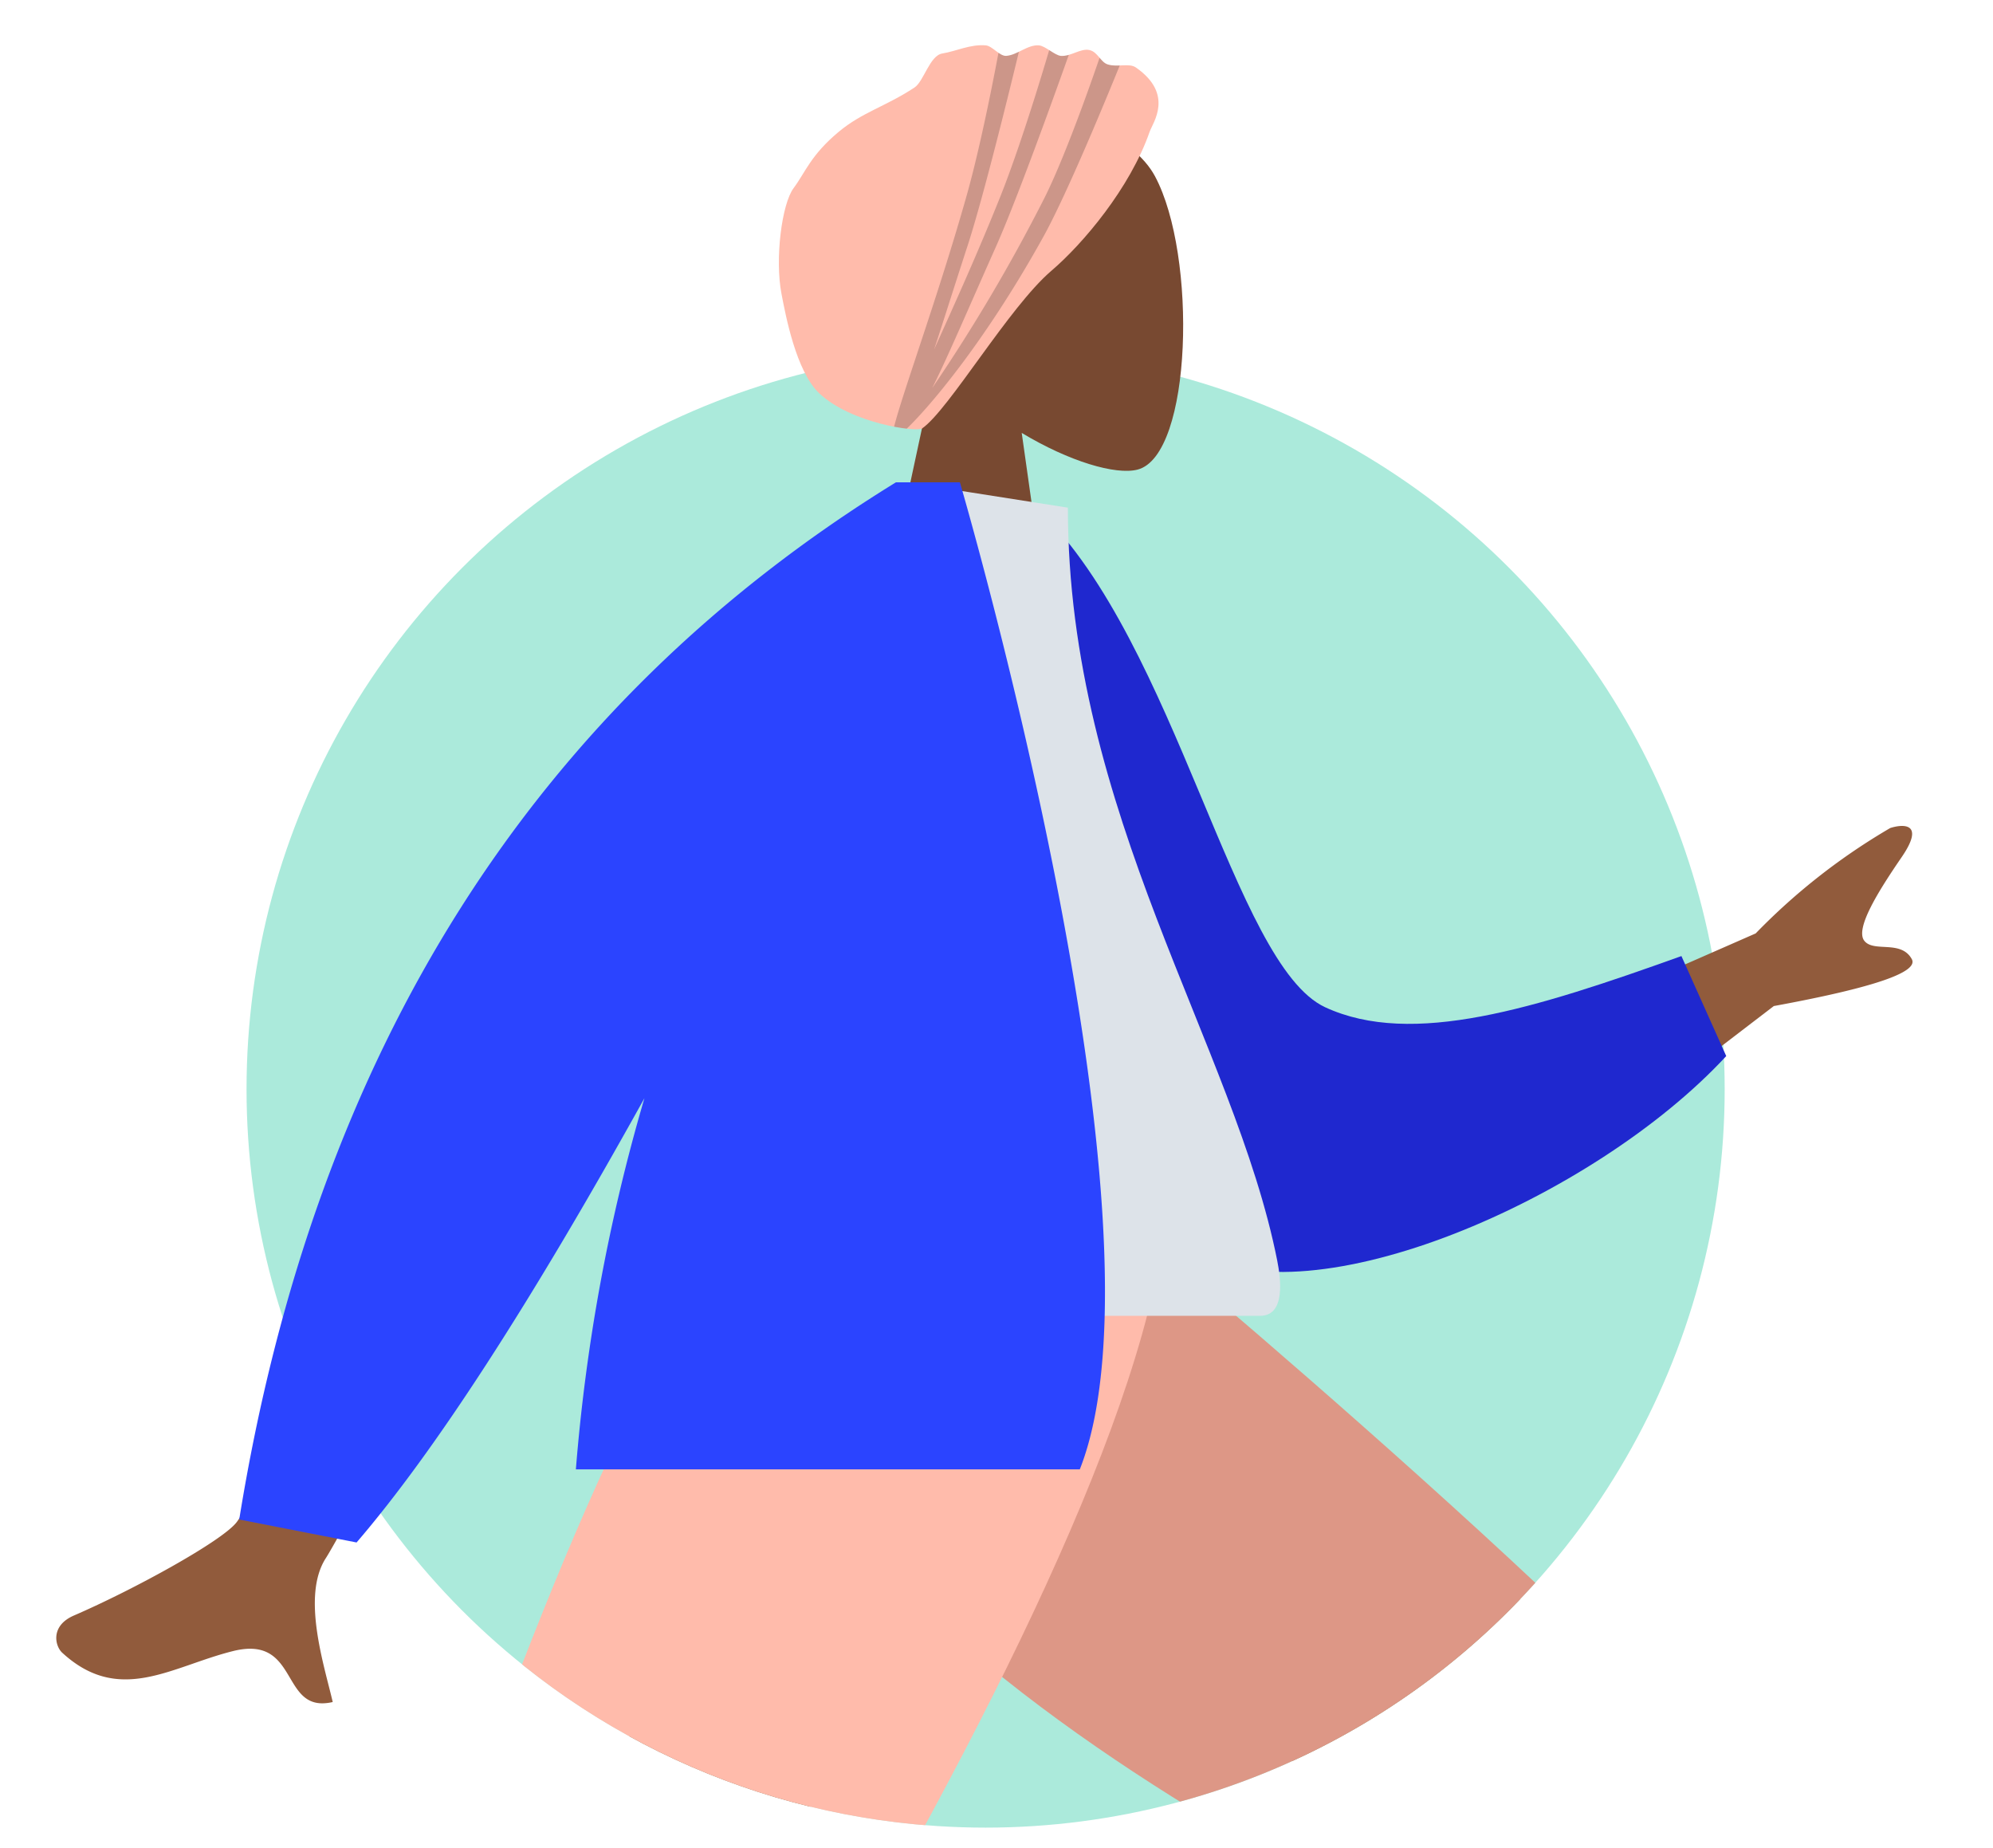 <svg xmlns="http://www.w3.org/2000/svg" xmlns:xlink="http://www.w3.org/1999/xlink" width="215.493" height="199.772" viewBox="0 0 215.493 199.772"><defs><style>.a{fill:none;}.b{fill:#ffbbab;}.c{fill:#abeadb;}.d{clip-path:url(#a);}.e{fill:#784931;}.f{clip-path:url(#b);}.g{fill:rgba(0,0,0,0.2);}.h{fill:#b28b67;}.i{fill:#dd9786;}.j{fill:#e4e4e4;}.k{fill:#997659;}.l{fill:#915b3c;}.m{fill:#1f28cf;}.n{fill:#dde3e9;}.o{fill:#2b44ff;}</style><clipPath id="a"><path class="a" d="M106.57,197.6a79.936,79.936,0,0,0,76.938-58.188c1.938-6.886,31.985-29.591,31.985-37.1C215.493,58.223,150.7,0,106.57,0S-29.518,178.633,9.367,197.6c23.225,11.329,38.46-25.54,41.558-22.537A79.685,79.685,0,0,0,106.57,197.6Z" transform="translate(0.243 0.027)"/></clipPath><clipPath id="b"><path class="b" d="M40.091,9.355c.342-.985,2.673-4.036-1.479-6.942-.746-.522-1.979,0-3.047-.331-.8-.248-1.074-1.368-2-1.563-.956-.2-2,.716-3.077.635C29.832,1.1,28.811.073,28.122.018c-1.23-.1-2.347,1.061-3.548,1.135-.7.043-1.5-1.076-2.2-1.135-1.682-.144-3.214.639-4.7.877-1.366.219-2,3.016-3.007,3.677C11.517,6.646,9.043,7.226,6.481,9.355c-3.046,2.531-3.629,4.414-4.891,6.1S-.451,23.083.285,26.891c.434,2.246,1.565,8.381,4.092,10.756,3.459,3.251,10.5,4.214,11.12,3.78,2.893-2.009,9.378-13.119,13.977-17.046C32.857,21.494,37.972,15.455,40.091,9.355Z" transform="translate(0 0)"/></clipPath></defs><g transform="translate(-42.244 -0.027)"><g transform="translate(42)"><ellipse class="c" cx="79.912" cy="79.842" rx="79.912" ry="79.842" transform="translate(26.901 37.945)"/><path class="a" d="M106.57,197.6a79.936,79.936,0,0,0,76.938-58.188c1.938-6.886,31.985-29.591,31.985-37.1C215.493,58.223,150.7,0,106.57,0S-29.518,178.633,9.367,197.6c23.225,11.329,38.46-25.54,41.558-22.537A79.685,79.685,0,0,0,106.57,197.6Z" transform="translate(0.243 0.027)"/><g class="d"><g transform="translate(4.747 4.915)"><g transform="translate(79.712)"><g transform="translate(10.486 6.943)"><path class="e" d="M0,57.707,6.537,27.264C2.892,22.989.424,17.749.836,11.878,2.024-5.04,25.595-1.318,30.179,7.22s4.04,30.2-1.885,31.723c-2.363.609-7.4-.882-12.521-3.968l3.216,22.732Z" transform="translate(0 0)"/></g><path class="b" d="M40.091,9.355c.342-.985,2.673-4.036-1.479-6.942-.746-.522-1.979,0-3.047-.331-.8-.248-1.074-1.368-2-1.563-.956-.2-2,.716-3.077.635C29.832,1.1,28.811.073,28.122.018c-1.23-.1-2.347,1.061-3.548,1.135-.7.043-1.5-1.076-2.2-1.135-1.682-.144-3.214.639-4.7.877-1.366.219-2,3.016-3.007,3.677C11.517,6.646,9.043,7.226,6.481,9.355c-3.046,2.531-3.629,4.414-4.891,6.1S-.451,23.083.285,26.891c.434,2.246,1.565,8.381,4.092,10.756,3.459,3.251,10.5,4.214,11.12,3.78,2.893-2.009,9.378-13.119,13.977-17.046C32.857,21.494,37.972,15.455,40.091,9.355Z" transform="translate(0 0)"/><g class="f" transform="translate(0 0)"><path class="g" d="M8.064,17.4C9.968,10.656,11.82.245,11.82.245L14.158,0s-3.871,16.316-6,22.85c-1.44,4.416-2.613,8.157-3.622,11.219,2.077-4.6,4.748-10.494,7.164-16.543C14.3,11.018,17.228.858,17.228.858H19.58s-5.556,15.822-8.359,22.1c-3,6.728-5.164,11.838-6.884,15.269a185.8,185.8,0,0,0,12.04-20.364C19.063,12.6,22.7,1.734,22.7,1.734l2.188.936s-5.512,13.746-8.517,19.172C9.845,33.632,3.61,40.746,1.431,42.765c-.377.349-.5.431-.413.252a.086.086,0,0,1-.066-.054,5.721,5.721,0,0,1-.459.609c-.174.2-.3.294-.379.294C-.825,43.867,4.247,30.923,8.064,17.4Z" transform="translate(12.247 -1.167)"/></g></g><g transform="translate(1.582 108.278)"><path class="h" d="M82.277.034C67.159,12.361,72.957,120.5,71.948,121.859c-.673.907-71.892,15.416-71.892,15.416l2.053,8.37s83.313-4.1,88.167-10.286c6.949-8.854,17.144-99.057,17.144-99.057Z" transform="matrix(0.574, -0.819, 0.819, 0.574, 26.081, 89.363)"/><path class="i" d="M.055,133.99l3.616,13.481c41.405,4.773,68.7-1.1,78.3-10.24S99.16,38.443,99.16,38.443L72.263.03C36.275,27.182,57.77,116.124,56.851,118.158S34.1,121.793.055,133.99Z" transform="matrix(0.574, -0.819, 0.819, 0.574, 30.887, 81.21)"/><g transform="translate(140.49 146.929) rotate(20)"><path class="j" d="M4.474,5.033A2,2,0,0,0,1.908,6.381L0,13.106A64.242,64.242,0,0,0,.9,21H57.3s2.2-7.268-2.538-7.848-7.87-1.047-7.87-1.047L20.68.419a1,1,0,0,0-1.332.532L17.663,5.039s-4.385,2.046-7.127,2.046Z" transform="translate(1 19)"/></g><path class="k" d="M81.181,0,40.239,98.2,0,181.226H9.494L113.363,0Z" transform="translate(2.687 21.985)"/><g transform="translate(0 179.298)"><path class="j" d="M3.539,4.048A1.583,1.583,0,0,0,1.51,5.114L0,10.43A50.741,50.741,0,0,0,.713,16.67H45.339s1.739-5.746-2.008-6.2S37.1,9.639,37.1,9.639L16.362.4a.791.791,0,0,0-1.054.421L13.975,4.053S10.506,5.67,8.337,5.67Z" transform="translate(0.791 14.95)"/></g><path class="b" d="M0,163.979l21.1,3.953C37.406,143.972,105.668,45.733,113.152,0H66.189C41.2,33.06,15.548,139.623,0,163.979Z" transform="translate(6.321 21.985)"/></g><g transform="translate(0 47.259)"><path class="l" d="M25.152,91.911c-1.079-1.813-2.305-3.625-6.031-2.7-6.648,1.65-12.286,5.883-18.485.174-.762-.7-1.32-2.9,1.279-4.021,6.474-2.8,16.039-8.053,17.59-10.091q3.173-4.17,19.666-47.6l16.214,3.214Q30.927,76.422,29.152,79.155c-2.662,4.1-.178,11.61.739,15.566a5,5,0,0,1-1.129.141C26.811,94.862,26.03,93.387,25.152,91.911ZM155.077,24.2l28.669-12.579A67.933,67.933,0,0,1,198.3.223c1.4-.445,3.788-.579,1.238,3.141s-5.063,7.748-4.045,9.051,3.969-.135,5.135,1.985q1.166,2.121-14.921,5.073L164.231,35.92Z" transform="translate(1.582 37.154)"/><path class="m" d="M0,1.764,6.713,0c16.1,13.089,25.186,47.125,35.48,50.835,9.732,3.508,22.625-1.839,37.892-8.87l5.769,10.352C72.888,69.049,43.524,84.8,30.5,78.412,9.69,68.206,1.4,25.973,0,1.764Z" transform="matrix(0.996, 0.087, -0.087, 0.996, 101.187, 2.458)"/><path class="n" d="M0,90.119H60.537c2.766,0,2.245-3.991,1.845-6-4.615-23.241-22.63-48.295-22.63-81.378L22.29,0C7.847,23.208,2.852,51.782,0,90.119Z" transform="translate(71.209)"/><path class="o" d="M0,112.141Q12.26,36.171,71.009,0h6.914s23.514,80.084,12.965,106.719H36.4a198.6,198.6,0,0,1,7.413-40.132Q25.3,99.948,12.689,114.624Z" transform="translate(21.363)"/></g></g></g></g></g></svg>